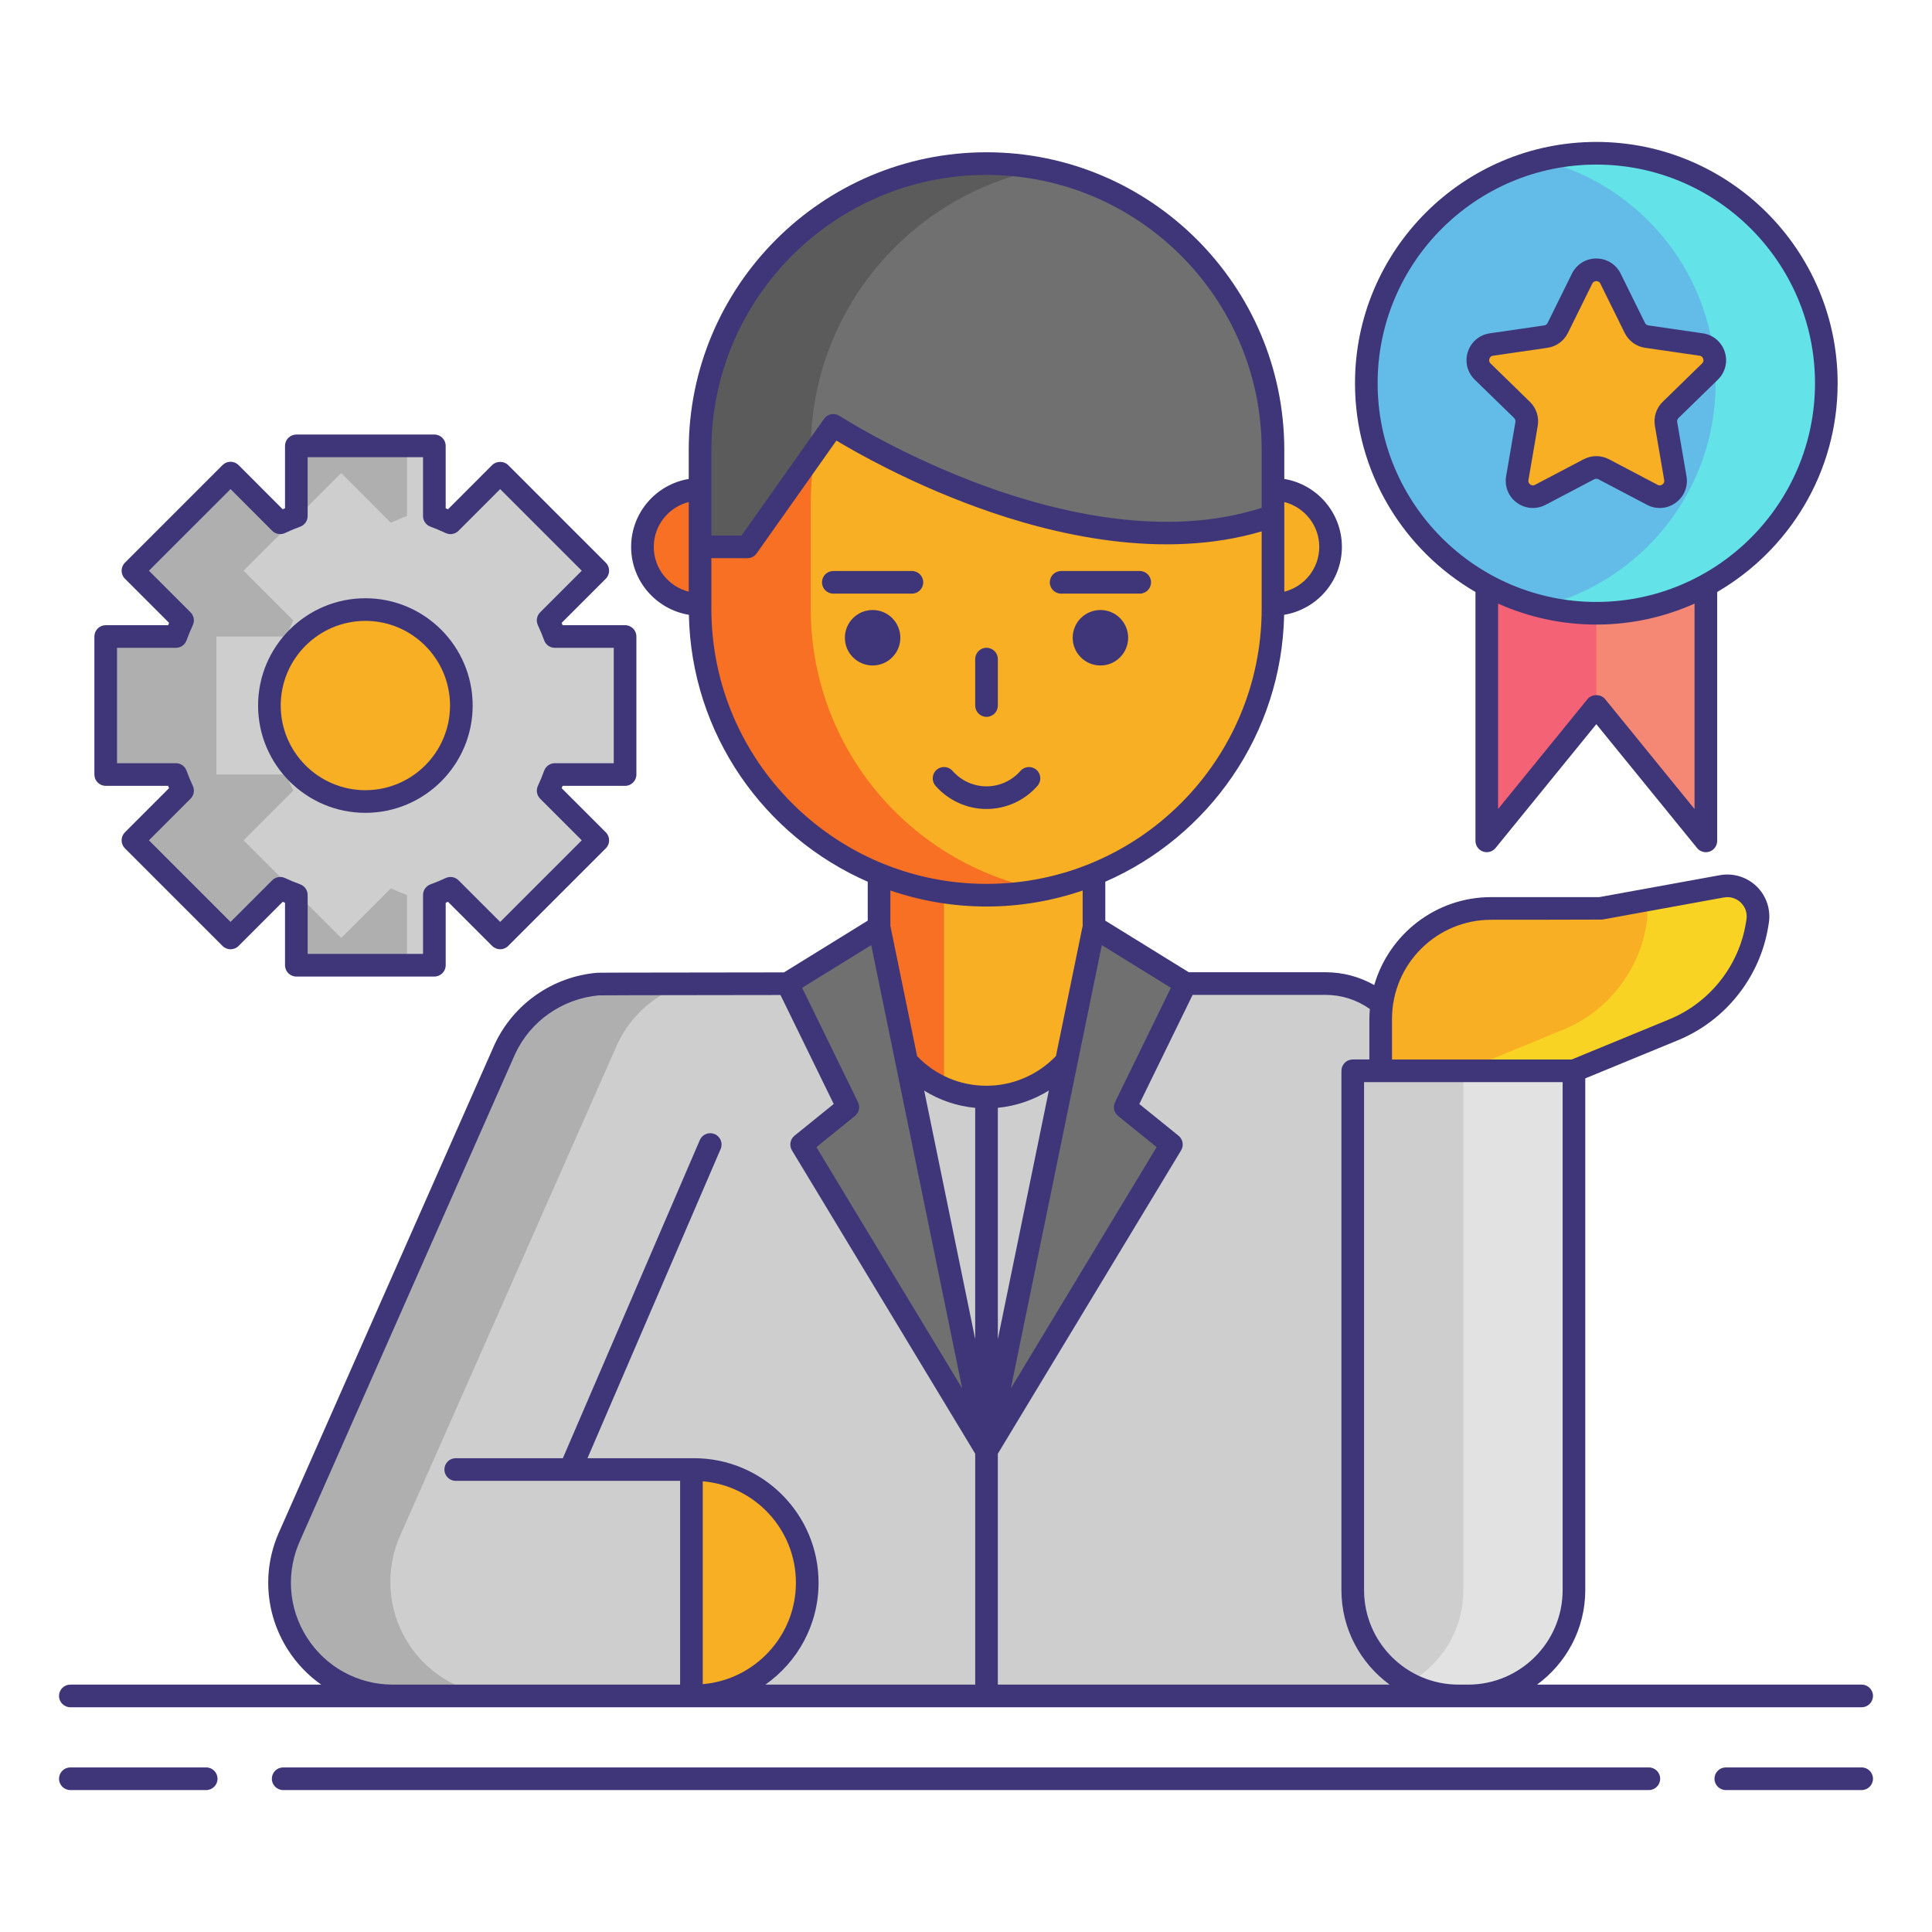 <?xml version="1.0" encoding="UTF-8"?> <svg xmlns="http://www.w3.org/2000/svg" id="Layer_1" height="512" viewBox="0 0 256 256" width="512"><g><g><path d="m130.719 130.327h44.924c6.443 0 11.667 5.223 11.667 11.667v82.727h-56.59v-94.394z" fill="#cecece"></path><path d="m79.238 130.394c-5.178.446-9.983 3.561-12.331 8.612l-28.457 64.39c-2.16 4.646-1.799 10.072.956 14.391s7.523 6.933 12.646 6.933h22.076 17.834 38.757v-94.394c0 .001-51.202.028-51.481.068z" fill="#cecece"></path><g><path d="m54.09 217.736c-2.776-4.351-3.139-9.817-.963-14.497l28.666-64.864c1.857-3.995 5.242-6.78 9.134-8.014-6.722.01-11.604.021-11.69.033-5.178.446-9.983 3.561-12.331 8.612l-28.457 64.39c-2.16 4.646-1.799 10.072.956 14.391s7.523 6.933 12.646 6.933h14.777c-5.159 0-9.963-2.633-12.738-6.984z" fill="#afafaf"></path></g><path d="m130.719 145.368c-7.864 0-14.239-6.375-14.239-14.239v-25.021c0-7.864 6.375-14.239 14.239-14.239 7.864 0 14.239 6.375 14.239 14.239v25.021c0 7.864-6.375 14.239-14.239 14.239z" fill="#f8af23"></path><path d="m116.479 106.107v25.021c0 5.864 3.547 10.897 8.611 13.079v-51.179c-5.064 2.182-8.611 7.215-8.611 13.079z" fill="#f87023"></path><g><circle cx="92.761" cy="72.462" fill="#f87023" r="7.633"></circle><circle cx="168.676" cy="72.462" fill="#f8af23" r="7.633"></circle></g><path d="m130.719 118.618c-20.963 0-37.958-16.994-37.958-37.958v-13.995c0-20.963 16.994-37.958 37.958-37.958 20.963 0 37.958 16.994 37.958 37.958v13.995c-.001 20.964-16.995 37.958-37.958 37.958z" fill="#f8af23"></path><path d="m107.428 80.66v-13.995c0-18.454 13.171-33.826 30.624-37.243-2.373-.465-4.824-.715-7.333-.715-20.963 0-37.958 16.994-37.958 37.958v13.995c0 20.963 16.994 37.958 37.958 37.958 2.51 0 4.96-.25 7.333-.715-17.453-3.417-30.624-18.789-30.624-37.243z" fill="#f87023"></path><g fill="#3f3679"><circle cx="115.626" cy="84.504" r="3.675"></circle><circle cx="145.811" cy="84.504" r="3.675"></circle></g><path d="m116.479 122.827-12.135 7.5 8 16.375-6.125 4.952 24.5 40.556z" fill="#707070"></path><path d="m144.958 122.827 12.136 7.5-8 16.375 6.125 4.952-24.5 40.556z" fill="#707070"></path><path d="m208.557 141.887h-29.31v68.812c0 7.744 6.277 14.021 14.021 14.021h1.268c7.744 0 14.021-6.277 14.021-14.021z" fill="#cecece"></path><path d="m193.902 141.887v68.812c0 5.32-2.963 9.947-7.328 12.323 1.989 1.083 4.269 1.698 6.693 1.698h1.268c7.744 0 14.021-6.277 14.021-14.021v-68.812z" fill="#e2e2e2"></path><path d="m182.949 141.887v-6.881c0-8.082 6.551-14.633 14.633-14.633h14.459l16.12-2.931c2.756-.501 5.18 1.874 4.734 4.64l-.069.431c-1.008 6.247-5.188 11.521-11.039 13.929l-13.229 5.444h-25.609z" fill="#f8af23"></path><path d="m228.161 117.442-10.464 1.902c.473.782.694 1.733.531 2.738l-.069.431c-1.007 6.247-5.188 11.521-11.039 13.929l-13.229 5.444h14.667l13.229-5.444c5.851-2.408 10.031-7.683 11.039-13.929l.07-.431c.445-2.765-1.979-5.141-4.735-4.64z" fill="#f8d323"></path><path d="m92.761 72.462h6.274l11.382-16.101s32.636 21.158 58.259 12v-8.727c0-20.963-16.994-37.958-37.958-37.958-20.963 0-37.958 16.994-37.958 37.958v12.828z" fill="#707070"></path><g><path d="m138.052 22.392c-2.373-.465-4.824-.715-7.333-.715-20.963 0-37.958 16.994-37.958 37.958v12.827h6.274l8.392-11.871v-.956c.001-18.454 13.172-33.825 30.625-37.243z" fill="#5b5b5b"></path></g><path d="m91.962 224.72c8.284 0 15-6.716 15-15s-6.716-15-15-15h-.344v30z" fill="#f8af23"></path></g><g><g><path d="m23.304 102.629c.263.734.561 1.44.886 2.14l-6.579 6.579 12.936 12.936 6.579-6.579c.699.325 1.413.623 2.14.886v9.307h18.289v-9.307c.727-.263 1.44-.561 2.14-.886l6.579 6.579 12.936-12.936-6.579-6.579c.325-.699.623-1.406.886-2.14h9.307v-18.289h-9.307c-.263-.727-.561-1.44-.886-2.14l6.579-6.579-12.937-12.935-6.579 6.586c-.699-.325-1.413-.63-2.14-.893v-9.3h-18.288v9.3c-.727.263-1.44.568-2.14.893l-6.579-6.586-12.935 12.935 6.579 6.579c-.325.699-.623 1.413-.886 2.14h-9.3v18.289z" fill="#cecece"></path><g><path d="m51.793 117.704-6.579 6.579-12.936-12.936 6.579-6.579c-.325-.699-.623-1.406-.886-2.14h-9.3v-18.288h9.3c.263-.727.561-1.44.886-2.14l-6.579-6.579 12.936-12.936 6.579 6.586c.699-.325 1.413-.63 2.14-.893v-9.3h-14.667v9.3c-.727.263-1.44.568-2.14.893l-6.579-6.586-12.935 12.936 6.579 6.579c-.325.699-.623 1.413-.886 2.14h-9.3v18.289h9.3c.263.734.561 1.44.886 2.14l-6.579 6.579 12.936 12.936 6.579-6.579c.699.326 1.413.623 2.14.886v9.307h14.667v-9.307c-.728-.264-1.442-.561-2.141-.887z" fill="#afafaf"></path></g><circle cx="48.414" cy="93.488" fill="#f8af23" r="12.717"></circle></g><g><path d="m226.034 111.42-14.514-17.84-14.514 17.84v-57.068h29.028z" fill="#f46275"></path><path d="m211.52 54.352v39.228l14.514 17.84v-57.068z" fill="#f48875"></path><g><circle cx="211.52" cy="50.783" fill="#f46275" r="30.476"></circle><circle cx="211.52" cy="50.783" fill="#63bce7" r="30.476"></circle></g><g><path d="m211.52 20.307c-2.529 0-4.984.314-7.333.894 13.288 3.284 23.143 15.28 23.143 29.582 0 14.303-9.855 26.299-23.143 29.582 2.35.581 4.804.894 7.333.894 16.832 0 30.476-13.645 30.476-30.476 0-16.832-13.645-30.476-30.476-30.476z" fill="#63e2e7"></path></g><g><path d="m213.404 36.922 3.223 6.531c.306.62.898 1.05 1.582 1.149l7.207 1.047c1.723.25 2.411 2.368 1.164 3.583l-5.215 5.083c-.495.483-.721 1.178-.604 1.859l1.231 7.178c.294 1.716-1.507 3.025-3.048 2.215l-6.446-3.389c-.612-.322-1.343-.322-1.955 0l-6.446 3.389c-1.541.81-3.342-.498-3.048-2.215l1.231-7.178c.117-.681-.109-1.377-.604-1.859l-5.215-5.083c-1.247-1.215-.559-3.333 1.164-3.583l7.207-1.047c.684-.099 1.276-.529 1.582-1.149l3.223-6.531c.769-1.561 2.996-1.561 3.767 0z" fill="#f8af23"></path><g fill="#3f3679"><path d="m27.323 234.193h-18.003c-.829 0-1.5.671-1.5 1.5s.671 1.5 1.5 1.5h18.003c.829 0 1.5-.671 1.5-1.5s-.671-1.5-1.5-1.5z"></path><path d="m246.68 234.193h-18.003c-.829 0-1.5.671-1.5 1.5s.671 1.5 1.5 1.5h18.003c.829 0 1.5-.671 1.5-1.5s-.671-1.5-1.5-1.5z"></path><path d="m218.479 234.193h-180.958c-.829 0-1.5.671-1.5 1.5s.671 1.5 1.5 1.5h180.959c.829 0 1.5-.671 1.5-1.5s-.672-1.5-1.501-1.5z"></path><path d="m9.32 226.22h42.732 78.667 115.961c.829 0 1.5-.671 1.5-1.5s-.671-1.5-1.5-1.5h-43.01c3.863-2.826 6.387-7.379 6.387-12.521v-67.807l12.3-5.062c6.288-2.588 10.866-8.365 11.949-15.078l.069-.431c.287-1.778-.31-3.593-1.597-4.854s-3.113-1.821-4.887-1.5l-15.986 2.906h-14.323c-7.34 0-13.539 4.932-15.487 11.652-1.962-1.109-4.162-1.698-6.454-1.698h-18.121l-11.062-6.836v-5.158c13.712-5.99 23.379-19.55 23.698-35.369 4.333-.711 7.653-4.471 7.653-9.002 0-4.524-3.31-8.28-7.633-8.999v-3.828c0-21.757-17.701-39.458-39.458-39.458s-39.458 17.701-39.458 39.458v3.828c-4.323.719-7.633 4.475-7.633 8.999 0 4.531 3.32 8.291 7.653 9.002.319 15.819 9.986 29.379 23.698 35.369v5.158l-11.094 6.856c-24.576.023-24.698.039-24.776.053-5.884.506-11.082 4.137-13.575 9.5l-28.443 64.364c-2.388 5.137-1.995 11.054 1.052 15.83 1.181 1.851 2.687 3.408 4.416 4.626h-33.238c-.829 0-1.5.671-1.5 1.5s.671 1.5 1.5 1.5zm96.142-16.5c0 7.054-5.44 12.852-12.344 13.441v-26.883c6.904.59 12.344 6.389 12.344 13.442zm26.757-62.931c2.408-.232 4.717-1.029 6.76-2.289l-6.76 32.941zm-3 30.652-6.758-32.926c2.04 1.265 4.333 2.052 6.758 2.279zm77.838 33.258c0 6.904-5.617 12.521-12.521 12.521h-1.268c-6.904 0-12.521-5.617-12.521-12.521v-67.312h2.203 24.108v67.312zm-22.608-75.693c0-7.242 5.892-13.133 13.133-13.133 0 0 14.638-.008 14.727-.024l16.119-2.931c.829-.149 1.649.101 2.25.691.601.589.869 1.404.735 2.235l-.069.431c-.918 5.69-4.799 10.587-10.129 12.781l-12.955 5.332h-23.812v-5.382zm-2.934-1.306c-.035.432-.066.865-.066 1.306v5.381h-2.203c-.829 0-1.5.671-1.5 1.5v68.812c0 5.142 2.524 9.695 6.387 12.521h-51.915v-30.593l24.284-40.198c.388-.641.242-1.471-.34-1.942l-5.196-4.201 7.064-14.46h17.612c2.125.001 4.15.651 5.873 1.874zm-33.769 12.343c-.307.628-.139 1.385.404 1.825l5.108 4.13-19.319 31.979 12.056-58.746 9.154 5.657zm27.063-73.581c0 2.864-1.975 5.268-4.633 5.94v-10.04-1.839c2.658.672 4.633 3.076 4.633 5.939zm-80.548-12.827c0-20.103 16.355-36.458 36.458-36.458s36.458 16.355 36.458 36.458v5.696 1.956c-12.559 4.059-26.808.709-36.664-2.879-11.085-4.036-19.199-9.253-19.28-9.306-.676-.438-1.576-.265-2.04.393l-10.934 15.467h-3.998v-.986zm-7.633 12.827c0-2.864 1.975-5.268 4.633-5.94v11.879c-2.658-.671-4.633-3.075-4.633-5.939zm7.633 8.198v-6.698h4.774c.487 0 .944-.236 1.225-.634l10.568-14.948c2.706 1.629 9.629 5.554 18.597 8.825 10.084 3.679 24.602 7.084 37.752 3.205v10.25c0 20.103-16.355 36.458-36.458 36.458s-36.458-16.355-36.458-36.458zm36.458 39.458c4.457 0 8.74-.754 12.739-2.122v4.68l-3.54 17.251c-2.396 2.503-5.73 3.941-9.199 3.941-3.482 0-6.734-1.378-9.156-3.882-.01-.011-.025-.014-.036-.025l-3.548-17.286v-4.68c4 1.369 8.282 2.123 12.74 2.123zm-15.278 5.113 12.057 58.746-19.319-31.979 5.108-4.13c.543-.44.711-1.197.404-1.825l-7.404-15.155zm-74.77 91.749c-2.493-3.907-2.814-8.749-.849-12.978l28.445-64.364c2.009-4.323 6.198-7.277 11.042-7.747.273-.009 3.803-.026 24.109-.046l7.054 14.44-5.196 4.201c-.583.471-.728 1.301-.34 1.942l24.284 40.198v30.593h-27.8c4.252-2.988 7.043-7.92 7.043-13.5 0-9.098-7.402-16.5-16.5-16.5h-11.244-2.872l17.642-40.973c.328-.761-.024-1.644-.785-1.971-.759-.326-1.643.023-1.971.785l-18.153 42.16h-14.195c-.829 0-1.5.671-1.5 1.5s.671 1.5 1.5 1.5h15.183 5.151 9.399v27h-38.066c-4.634 0-8.889-2.332-11.381-6.24z"></path><path d="m130.719 94.988c.829 0 1.5-.671 1.5-1.5v-6.154c0-.829-.671-1.5-1.5-1.5s-1.5.671-1.5 1.5v6.154c0 .828.671 1.5 1.5 1.5z"></path><path d="m137.475 104.125c.546-.623.484-1.571-.139-2.117s-1.571-.484-2.117.139c-1.141 1.301-2.781 2.048-4.5 2.048s-3.36-.747-4.5-2.048c-.546-.624-1.494-.686-2.117-.139-.623.546-.685 1.494-.139 2.117 1.71 1.951 4.173 3.07 6.756 3.07s5.045-1.119 6.756-3.07z"></path><path d="m120.833 75.66h-10.416c-.829 0-1.5.671-1.5 1.5s.671 1.5 1.5 1.5h10.416c.829 0 1.5-.671 1.5-1.5s-.671-1.5-1.5-1.5z"></path><path d="m140.604 78.66h10.416c.829 0 1.5-.671 1.5-1.5s-.671-1.5-1.5-1.5h-10.416c-.829 0-1.5.671-1.5 1.5s.671 1.5 1.5 1.5z"></path><path d="m14.004 104.128h8.27c.042.102.084.205.128.308l-5.85 5.851c-.281.281-.439.663-.439 1.061s.158.779.439 1.061l12.936 12.936c.586.586 1.535.586 2.121 0l5.851-5.851c.103.043.205.086.307.127v8.277c0 .829.671 1.5 1.5 1.5h18.289c.829 0 1.5-.671 1.5-1.5v-8.277c.102-.042.205-.084.307-.127l5.851 5.851c.586.586 1.535.586 2.121 0l12.936-12.936c.586-.585.586-1.536 0-2.121l-5.85-5.85c.044-.104.086-.206.128-.308h8.276c.829 0 1.5-.671 1.5-1.5v-18.29c0-.829-.671-1.5-1.5-1.5h-8.278c-.042-.102-.084-.205-.127-.307l5.851-5.851c.586-.586.586-1.536 0-2.121l-12.937-12.936c-.563-.563-1.559-.563-2.122 0l-5.849 5.855c-.104-.044-.207-.087-.309-.129v-8.273c0-.829-.671-1.5-1.5-1.5h-18.288c-.829 0-1.5.671-1.5 1.5v8.273c-.102.042-.205.085-.308.129l-5.849-5.855c-.281-.282-.663-.44-1.061-.44-.398 0-.779.158-1.061.439l-12.936 12.937c-.586.585-.586 1.535 0 2.121l5.851 5.852c-.043.103-.086.205-.127.307h-8.271c-.829 0-1.5.671-1.5 1.5v18.289c0 .827.671 1.498 1.5 1.498zm1.5-18.288h7.8c.631 0 1.195-.396 1.411-.989.239-.66.52-1.338.835-2.018.266-.571.146-1.248-.299-1.693l-5.518-5.519 10.814-10.813 5.518 5.523c.445.446 1.122.566 1.693.3.733-.341 1.394-.617 2.018-.842.594-.215.989-.779.989-1.411v-7.8h15.289v7.8c0 .632.396 1.196.99 1.411.622.225 1.282.5 2.018.843.572.265 1.248.146 1.693-.3l5.518-5.523 10.814 10.813-5.517 5.518c-.446.446-.565 1.123-.299 1.694.315.677.597 1.356.836 2.017.215.594.779.989 1.411.989h7.807v15.289h-7.807c-.633 0-1.198.398-1.412.994-.231.644-.504 1.302-.834 2.013-.266.571-.146 1.248.299 1.693l5.518 5.518-10.814 10.814-5.518-5.518c-.446-.445-1.122-.565-1.693-.299-.68.316-1.359.598-2.018.836-.594.215-.99.779-.99 1.411v7.807h-15.29v-7.807c0-.631-.396-1.195-.989-1.411-.661-.239-1.34-.521-2.017-.836-.571-.265-1.248-.146-1.694.299l-5.518 5.518-10.814-10.814 5.518-5.518c.445-.445.565-1.122.3-1.693-.332-.712-.604-1.371-.834-2.014-.214-.596-.779-.994-1.412-.994h-7.8v-15.288z"></path><path d="m48.414 107.705c7.839 0 14.217-6.378 14.217-14.217s-6.378-14.217-14.217-14.217-14.217 6.378-14.217 14.217 6.378 14.217 14.217 14.217zm0-25.434c6.185 0 11.217 5.032 11.217 11.217s-5.032 11.217-11.217 11.217-11.217-5.032-11.217-11.217 5.032-11.217 11.217-11.217z"></path><path d="m195.506 78.443v32.977c0 .635.399 1.201.998 1.414.597.211 1.265.025 1.666-.467l13.35-16.41 13.351 16.41c.291.357.721.553 1.164.553.167 0 .337-.028.502-.086.598-.213.998-.779.998-1.414v-32.978c9.534-5.541 15.962-15.861 15.962-27.66 0-17.632-14.345-31.976-31.977-31.976s-31.976 14.344-31.976 31.976c-.001 11.8 6.428 22.119 15.962 27.661zm29.028 28.756-11.851-14.566c-.569-.7-1.758-.7-2.327 0l-11.85 14.566v-27.219c3.979 1.78 8.38 2.779 13.014 2.779 4.633 0 9.035-.999 13.014-2.779zm-13.014-85.392c15.978 0 28.977 12.999 28.977 28.976s-12.999 28.977-28.977 28.977-28.976-12.999-28.976-28.977 12.998-28.976 28.976-28.976z"></path><path d="m200.627 55.39c.142.138.207.337.173.532l-1.231 7.178c-.233 1.361.315 2.71 1.433 3.522.631.458 1.37.691 2.113.691.572 0 1.147-.138 1.679-.417l6.446-3.389c.175-.091.384-.092.56 0l6.445 3.389c1.221.643 2.675.538 3.792-.274s1.666-2.161 1.433-3.521l-1.231-7.179c-.034-.194.031-.393.172-.531l5.215-5.083c.989-.964 1.338-2.378.912-3.691s-1.541-2.252-2.907-2.45l-7.207-1.047c-.196-.028-.366-.151-.453-.329l-3.223-6.531c-.611-1.238-1.849-2.007-3.23-2.007-1.38 0-2.618.77-3.229 2.007l-3.223 6.532c-.087.177-.256.3-.452.328l-7.207 1.047c-1.366.198-2.48 1.137-2.907 2.45s-.078 2.728.911 3.692zm-3.273-7.847c.043-.133.164-.362.485-.409l7.208-1.047c1.173-.171 2.187-.908 2.71-1.97l3.223-6.531c.144-.291.399-.334.539-.335.14 0 .395.044.539.335l3.223 6.531c.525 1.063 1.538 1.799 2.711 1.97l7.208 1.047c.321.047.441.276.484.409.043.132.081.389-.152.616l-5.215 5.084c-.849.828-1.236 2.02-1.035 3.187l1.231 7.179c.055.32-.126.505-.239.587-.112.083-.344.198-.633.046l-6.446-3.389c-1.049-.552-2.303-.552-3.351 0l-6.447 3.389c-.287.152-.519.037-.632-.045s-.294-.268-.239-.588l1.231-7.177c.201-1.168-.186-2.359-1.036-3.188l-5.215-5.083c-.232-.229-.194-.485-.152-.618z"></path></g></g></g></g></g></svg> 